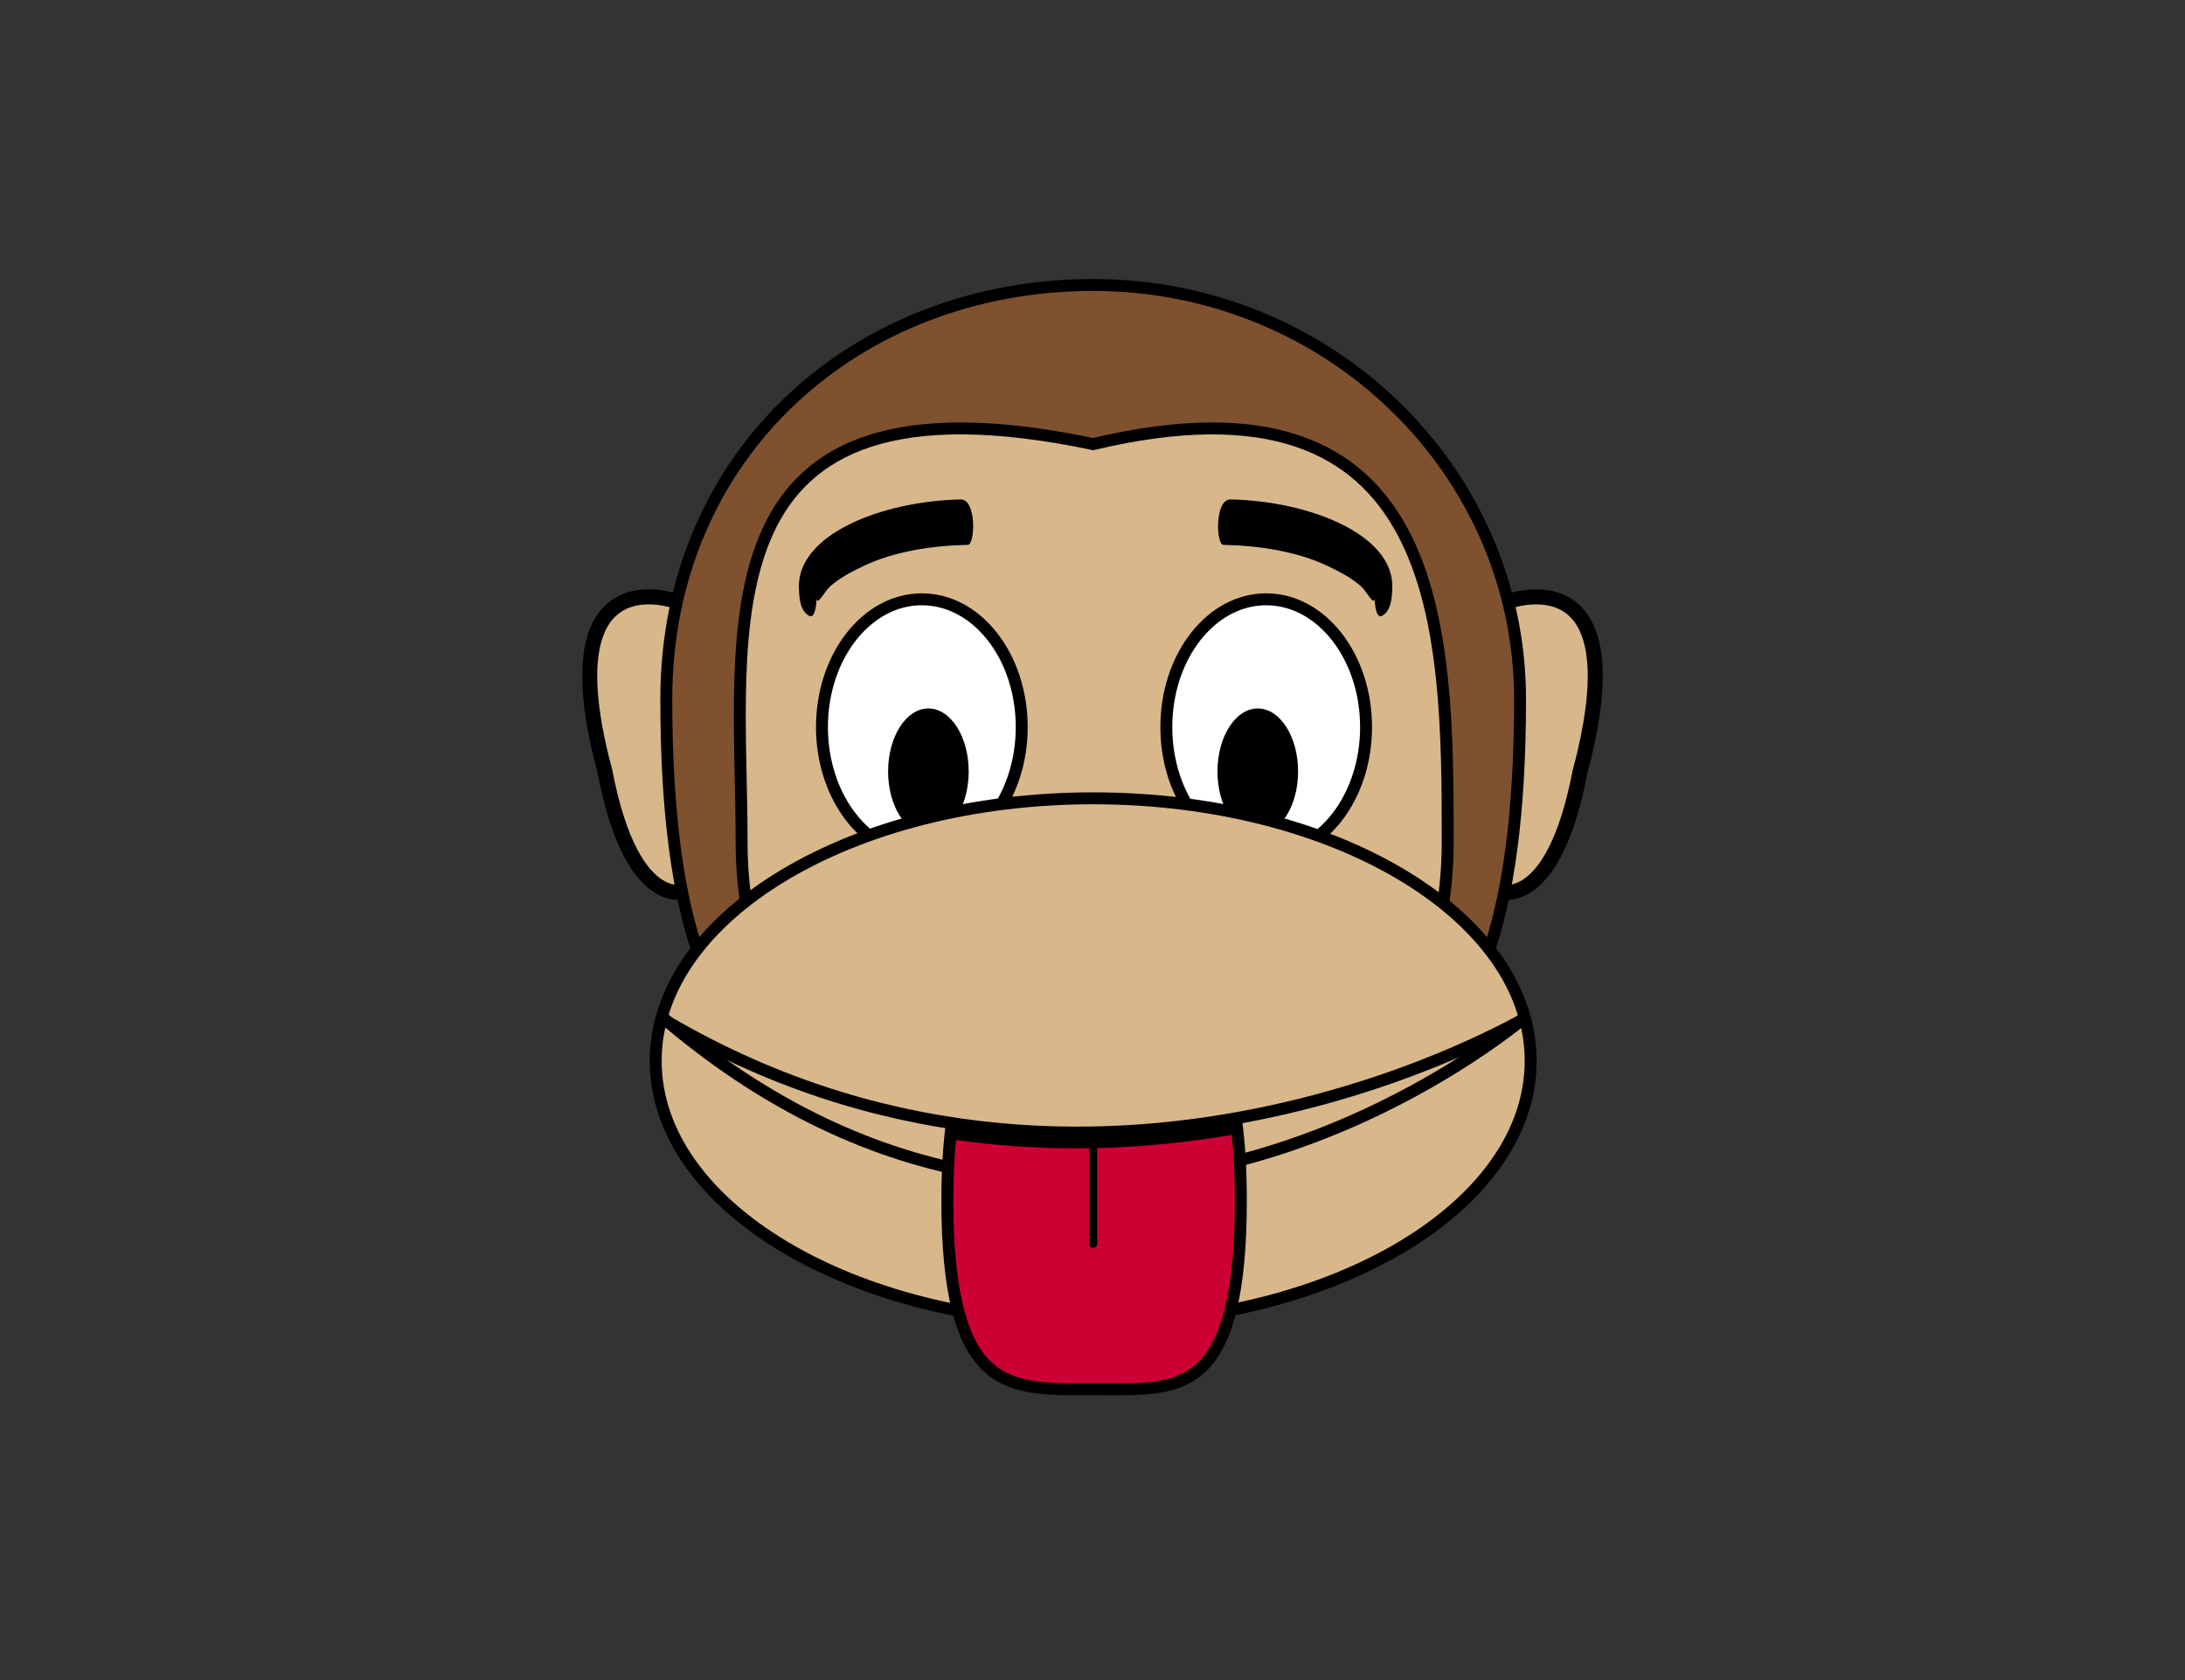 <?xml version="1.0" encoding="utf-8"?>
<!-- Generator: Adobe Illustrator 15.1.0, SVG Export Plug-In . SVG Version: 6.00 Build 0)  -->
<!DOCTYPE svg PUBLIC "-//W3C//DTD SVG 1.1//EN" "http://www.w3.org/Graphics/SVG/1.1/DTD/svg11.dtd">
<svg version="1.1" id="zulu-shirts.de" xmlns="http://www.w3.org/2000/svg" xmlns:xlink="http://www.w3.org/1999/xlink" x="0px"
	 y="0px" width="779px" height="599px" viewBox="0 0 779 599" enable-background="new 0 0 779 599" xml:space="preserve">
<rect x="0" y="0" width="779" height="599" fill="#333333" stroke="none"/>
<g id="Ebene_26">
	<path d="M334.775,400.685c-6.892-0.777-14.262-1.834-21.403-3.223c-3.294-1.258-6.583-2.49-9.836-3.688
		c-11.108-4.098-20.851-11.23-32.052-14.939c-3.54-1.17-12.13,3.988-6.224,5.943c10.087,3.338,18.766,10.037,28.743,13.717
		c0.771,0.283,1.569,0.586,2.346,0.875c-0.308,0.869,0.156,1.666,1.949,2.111c1.011,0.25,2.022,0.459,3.028,0.691
		c3.571,2.816,8.393,2.83,12.297,5.061c0.917,0.527,2.226,0.475,3.508,0.227c4.89,2.027,9.732,4.121,14.361,6.357
		c2.424,1.17,10.082-0.023,9.227-3.998C339.94,406.207,339.118,401.176,334.775,400.685z M517.503,377.695
		c-1.652-1.947-4.916-1.109-6.907-0.396c0.005-0.018,0.005-0.039,0.01-0.057c-1.484,0.396-4.121,1.656-4.398,3.496
		c-0.725,0.246-1.428,0.523-2.049,0.826c-2.657,1.295-5.4,2.285-7.688,4.193c-1.846-0.039-4.306,0.5-6.016,1.488
		c-2.033,0.25-4.933,0.941-6.094,2.148c-0.423-0.063-0.845-0.104-1.235-0.102c-4.42,0.025-8.669,1.34-12.666,3.154
		c-0.818,0.371-1.491,0.99-2.013,1.689c-3.931,0.32-8.097,2.068-11.683,2.387c-1.37,0.121-3.026,0.646-4.283,1.527
		c-2.686-0.555-5.614-0.605-7.663,0.107c-2.055,0.715-3.937,1.59-4.982,3.623c-1.007,1.963,0.808,3.729,0.901,5.674
		c0.28,5.654,7.688,3.932,11.023,2.383c5.917-2.75,12.35-4.301,18.344-6.898c0.673-0.291,1.424-0.816,2.013-1.459
		c1.876,0.391,3.814,0.072,5.624-0.697c3.003-1.273,6.287-2.211,8.943-4.26c0.564-0.438,0.966-1.01,1.273-1.619
		c0.03-0.016,0.062-0.021,0.093-0.033c0.595-0.264,1.501-0.807,2.2-1.475c2.007-0.385,4.029-1.199,5.38-1.879
		c2.382-1.193,4.998-2.057,7.224-3.527c2.473-1.637,4.771-2.92,7.466-4.232c0.146-0.07,0.308-0.164,0.475-0.273
		c0.525-0.055,1.031-0.139,1.418-0.242c0.911-0.242,1.793-0.574,2.68-0.893C516.475,381.779,519.051,379.523,517.503,377.695z"/>
	<path fill="#D8B78B" d="M516.757,281.767c1.022,7.371,2.48,32.368,10.947,36.44c27.417,13.182,37.029-48.739,40.074-63.652
		c3.032-14.84-1.169-49.76-23.688-41.365c-0.74,0.273-1.271,0.615-1.657,0.993c-9.819-4.237-21.101-3.147-24.688,8.864
		C512.431,240.851,514.244,263.752,516.757,281.767z"/>
	<path fill="#D8B78B" d="M260.959,223.047c-3.581-12.013-14.867-13.102-24.692-8.864c-0.375-0.377-0.907-0.719-1.647-0.993
		c-22.518-8.396-26.725,26.524-23.696,41.365c3.044,14.913,12.667,76.833,40.085,63.652c8.465-4.072,9.92-29.069,10.946-36.44
		C264.458,263.752,266.271,240.851,260.959,223.047z"/>
	<path fill="#7F512E" stroke="#000000" stroke-width="4.252" stroke-miterlimit="10" d="M541.935,249.232
		c0-81.541-68.14-147.642-152.197-147.642c-84.05,0-152.188,59.898-152.188,147.642c0,163.848,68.139,147.639,152.188,147.639
		C473.795,396.871,541.935,413.08,541.935,249.232z"/>
	<path fill="#D8B78B" stroke="#000000" stroke-width="4.252" stroke-miterlimit="10" d="M264.395,300.088
		c0,75.785,56.358,137.223,125.879,137.223c69.51,0,125.868-61.438,125.868-137.223c0-75.79-0.667-171.61-126.416-141.772
		C247.296,128.477,264.395,224.298,264.395,300.088z"/>
	<path fill="#FFFFFF" stroke="#000000" stroke-width="4.252" stroke-miterlimit="10" d="M364.267,259.198
		c0-25.159-15.939-45.557-35.611-45.557c-19.662,0-35.607,20.397-35.607,45.557c0,25.16,15.945,45.558,35.607,45.558
		C348.328,304.756,364.267,284.357,364.267,259.198z"/>
	<path fill="#FFFFFF" stroke="#000000" stroke-width="4.252" stroke-miterlimit="10" d="M487.034,259.198
		c0-25.159-15.939-45.557-35.612-45.557c-19.662,0-35.602,20.397-35.602,45.557c0,25.16,15.939,45.558,35.602,45.558
		C471.095,304.756,487.034,284.357,487.034,259.198z"/>
	<path d="M316.625,275.006c0,12.401,6.432,22.453,14.366,22.453c7.938,0,14.371-10.052,14.371-22.453
		c0-12.398-6.433-22.451-14.371-22.451C323.056,252.556,316.625,262.608,316.625,275.006z"/>
	<path d="M434.054,275.006c0,12.401,6.433,22.453,14.366,22.453c7.944,0,14.376-10.052,14.376-22.453
		c0-12.398-6.432-22.451-14.376-22.451C440.485,252.556,434.054,262.608,434.054,275.006z"/>
	<path fill="#D8B78B" stroke="#000000" stroke-width="4.252" stroke-miterlimit="10" d="M545.718,378.172
		c0,51.686-69.838,93.584-155.976,93.584c-86.14,0-155.972-41.898-155.972-93.584c0-51.682,69.833-93.582,155.972-93.582
		C475.88,284.59,545.718,326.49,545.718,378.172z"/>
	<path fill="none" stroke="#000000" stroke-width="4.252" stroke-miterlimit="10" d="M234.458,362.16
		c155.33,93.584,310.666,0,310.666,0"/>
	<path fill="none" stroke="#000000" stroke-width="4.252" stroke-miterlimit="10" d="M235.601,362.16
		c154.542,133.023,308.705,0,308.705,0"/>
	<g>
		<path fill="#CC0033" d="M398.134,495.285c-1.297,0-2.609-0.008-3.936-0.014c-1.363-0.01-2.74-0.018-4.128-0.018l-5.596,0.01
			c-13.894,0-25.16-0.648-33.198-8.828c-9.228-9.389-13.525-27.947-13.525-58.41c0-8.912,0.4-16.99,1.189-24.055
			c14.612,2.166,29.581,3.264,44.531,3.264c18.82,0,38.174-1.725,57.569-5.125c0.896,7.465,1.35,16.17,1.35,25.916
			c0,30.17-4.063,48.645-12.787,58.143c-7.743,8.43-18.832,9.117-31.463,9.117C398.137,495.285,398.137,495.285,398.134,495.285z"/>
		<path d="M439.179,404.586c0.722,6.871,1.086,14.73,1.086,23.439c0,29.199-4,47.748-12.227,56.705
			c-7.174,7.809-17.349,8.43-29.904,8.43c-1.293,0-2.604-0.008-3.927-0.016c-1.366-0.008-2.747-0.016-4.138-0.016
			c-0.955,0-1.904,0.002-2.846,0.004c-0.923,0.002-1.839,0.006-2.75,0.006c-13.389,0-24.223-0.604-31.683-8.193
			c-8.69-8.842-12.915-27.461-12.915-56.92c0-7.928,0.318-15.182,0.948-21.633c14.017,1.969,28.341,2.967,42.646,2.967
			C401.692,409.359,420.411,407.754,439.179,404.586 M442.864,399.623c-18.256,3.32-38.226,5.484-59.393,5.484
			c-14.938,0-30.468-1.088-46.382-3.568c-0.949,7.467-1.465,16.189-1.465,26.484c0,67.25,21.41,69.365,48.85,69.365
			c1.842,0,3.705-0.01,5.596-0.01c2.737,0,5.435,0.031,8.063,0.031c26.25,0,46.382-3.021,46.382-69.387
			C444.517,416.851,443.938,407.492,442.864,399.623L442.864,399.623z"/>
	</g>
	<path d="M242.418,315.369c-0.021,0.002-2.513,0.578-6.026-1.576c-5.468-3.346-13.042-12.877-18.14-39.478
		c-2.992-11.104-4.545-20.097-5.098-27.376c-0.109-1.458-0.177-2.844-0.214-4.166c-0.328-13.224,3.039-19.92,6.74-23.297
		c5.9-5.382,14.533-4.144,18.536-3.161c1.335,0.325,2.158,0.625,2.189,0.639l1.871-5.001c-0.646-0.24-15.862-5.799-26.162,3.552
		c-8.976,8.15-10.863,24.713-5.682,49.17c0.735,3.479,1.616,7.121,2.638,10.921c4.348,22.688,11.259,37.075,20.532,42.75
		c3.237,1.984,6.052,2.426,7.929,2.426c1.324,0,2.184-0.223,2.377-0.279L242.418,315.369z"/>
	<path d="M562.889,215.504c-10.289-9.349-25.511-3.792-26.156-3.552l1.866,5.001c0.124-0.052,12.874-4.647,20.725,2.522
		c0.376,0.336,0.741,0.709,1.104,1.115c5.036,5.7,8.747,18.539,1.93,47.427c-0.479,2.021-1.013,4.116-1.596,6.297l0,0
		c-0.021,0.068-0.031,0.125-0.052,0.193c-4.984,26.054-12.438,35.652-17.816,39.113c-3.648,2.35-6.256,1.76-6.309,1.746l-1.49,5.125
		c0.198,0.057,1.054,0.279,2.389,0.279c1.864,0,4.69-0.445,7.923-2.426c9.289-5.688,16.199-20.1,20.506-42.644
		C574.148,245.06,573.137,224.807,562.889,215.504z"/>
	<path d="M291.104,213.284c0.141,3,2.857-2.398,4.717-4.115c3.159-2.911,7.553-5.272,11.974-7.373
		c11.155-5.296,24.645-7.3,37.275-7.563c2.602-0.056,3.153-16.313-2.585-16.19c-27.908,0.576-58.564,12.445-57.657,31.833
		c0.125,2.729,0.25,7.811,3.618,9.633C290.962,220.876,291.125,213.628,291.104,213.284L291.104,213.284z"/>
	<path d="M490.11,213.284c-0.142,3-2.856-2.398-4.719-4.115c-3.157-2.911-7.554-5.272-11.974-7.373
		c-11.155-5.296-24.645-7.3-37.274-7.563c-2.603-0.056-3.153-16.313,2.585-16.19c27.908,0.576,58.563,12.445,57.656,31.833
		c-0.125,2.729-0.25,7.811-3.618,9.633C490.251,220.876,490.089,213.628,490.11,213.284L490.11,213.284z"/>
	
		<line fill="none" stroke="#000000" stroke-width="2.835" stroke-linecap="round" stroke-miterlimit="10" x1="389.742" y1="406.07" x2="389.742" y2="443.402"/>
</g>
</svg>
